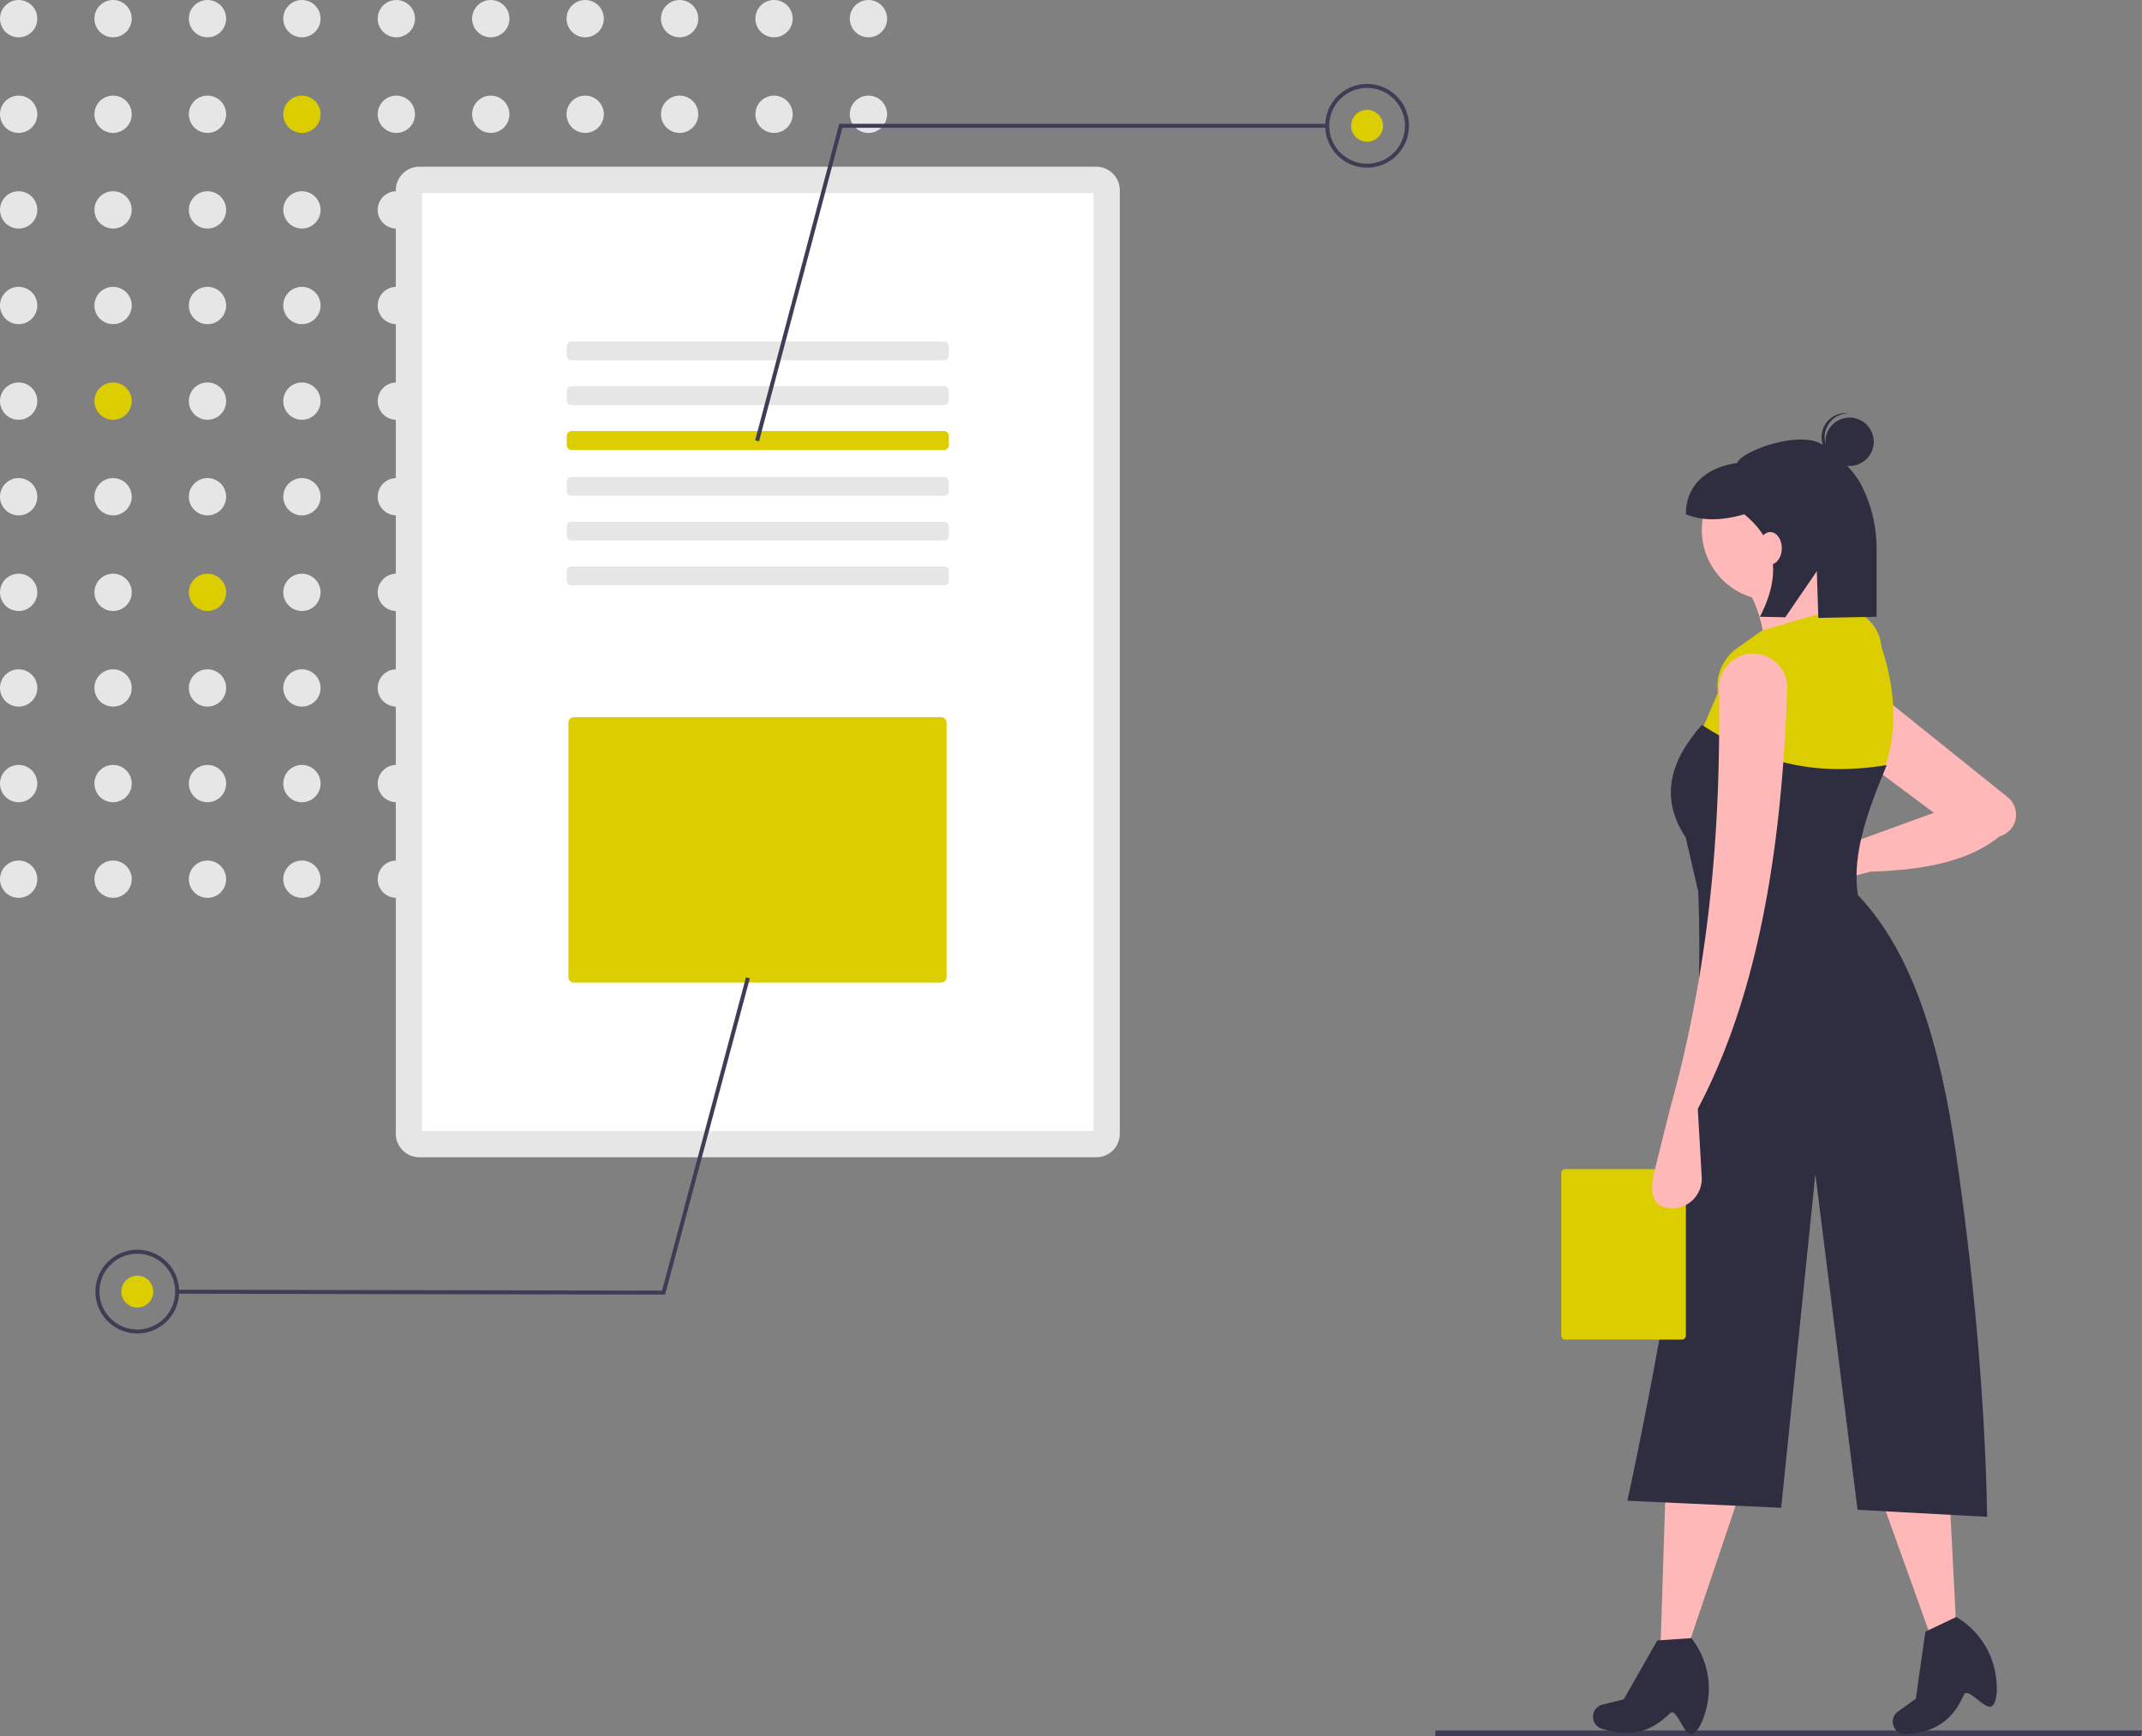 <svg id="f115e1f4-ca9e-46ea-99f2-be217fabe967" data-name="Layer 1" xmlns="http://www.w3.org/2000/svg" width="782.39" height="634.123" viewBox="0 0 782.39 634.123" class="injected-svg ClassicGrid__ImageFile-sc-td9pmq-4 fNAcXv grid_media" xmlns:xlink="http://www.w3.org/1999/xlink"><rect x="0" y="0" width="782.39" height="634.123" fill="#808080" stroke="none"/><polygon points="782.009 634.123 524.27 634.123 524.27 632.017 782.39 632.017 782.009 634.123" fill="#3F3D56"></polygon><circle cx="6.813" cy="6.814" r="6.813" fill="#E6E6E6"></circle><circle cx="41.302" cy="6.814" r="6.813" fill="#E6E6E6"></circle><circle cx="75.791" cy="6.814" r="6.813" fill="#E6E6E6"></circle><circle cx="110.28" cy="6.814" r="6.813" fill="#E6E6E6"></circle><circle cx="144.769" cy="6.814" r="6.813" fill="#E6E6E6"></circle><circle cx="179.258" cy="6.814" r="6.813" fill="#E6E6E6"></circle><circle cx="213.747" cy="6.814" r="6.813" fill="#E6E6E6"></circle><circle cx="248.236" cy="6.814" r="6.813" fill="#E6E6E6"></circle><circle cx="282.725" cy="6.814" r="6.813" fill="#E6E6E6"></circle><circle cx="317.214" cy="6.814" r="6.813" fill="#E6E6E6"></circle><circle cx="6.813" cy="41.736" r="6.813" fill="#E6E6E6"></circle><circle cx="41.302" cy="41.736" r="6.813" fill="#E6E6E6"></circle><circle cx="75.791" cy="41.736" r="6.813" fill="#E6E6E6"></circle><circle cx="110.28" cy="41.736" r="6.813" fill="#DBCD00"></circle><circle cx="144.769" cy="41.736" r="6.813" fill="#E6E6E6"></circle><circle cx="179.258" cy="41.736" r="6.813" fill="#E6E6E6"></circle><circle cx="213.747" cy="41.736" r="6.813" fill="#E6E6E6"></circle><circle cx="248.236" cy="41.736" r="6.813" fill="#E6E6E6"></circle><circle cx="282.725" cy="41.736" r="6.813" fill="#E6E6E6"></circle><circle cx="317.214" cy="41.736" r="6.813" fill="#E6E6E6"></circle><circle cx="6.813" cy="76.658" r="6.813" fill="#E6E6E6"></circle><circle cx="41.302" cy="76.658" r="6.813" fill="#E6E6E6"></circle><circle cx="75.791" cy="76.658" r="6.813" fill="#E6E6E6"></circle><circle cx="110.28" cy="76.658" r="6.813" fill="#E6E6E6"></circle><circle cx="144.769" cy="76.658" r="6.813" fill="#E6E6E6"></circle><circle cx="179.258" cy="76.658" r="6.813" fill="#E6E6E6"></circle><circle cx="213.747" cy="76.658" r="6.813" fill="#E6E6E6"></circle><circle cx="248.236" cy="76.658" r="6.813" fill="#E6E6E6"></circle><circle cx="282.725" cy="76.658" r="6.813" fill="#E6E6E6"></circle><circle cx="317.214" cy="76.658" r="6.813" fill="#E6E6E6"></circle><circle cx="6.813" cy="111.58" r="6.813" fill="#E6E6E6"></circle><circle cx="41.302" cy="111.58" r="6.813" fill="#E6E6E6"></circle><circle cx="75.791" cy="111.58" r="6.813" fill="#E6E6E6"></circle><circle cx="110.28" cy="111.58" r="6.813" fill="#E6E6E6"></circle><circle cx="144.769" cy="111.58" r="6.813" fill="#E6E6E6"></circle><circle cx="179.258" cy="111.58" r="6.813" fill="#E6E6E6"></circle><circle cx="213.747" cy="111.58" r="6.813" fill="#E6E6E6"></circle><circle cx="248.236" cy="111.58" r="6.813" fill="#E6E6E6"></circle><circle cx="282.725" cy="111.58" r="6.813" fill="#E6E6E6"></circle><circle cx="317.214" cy="111.58" r="6.813" fill="#E6E6E6"></circle><circle cx="6.813" cy="146.502" r="6.813" fill="#E6E6E6"></circle><circle cx="41.302" cy="146.502" r="6.813" fill="#DBCD00"></circle><circle cx="75.791" cy="146.502" r="6.813" fill="#E6E6E6"></circle><circle cx="110.28" cy="146.502" r="6.813" fill="#E6E6E6"></circle><circle cx="144.769" cy="146.502" r="6.813" fill="#E6E6E6"></circle><circle cx="179.258" cy="146.502" r="6.813" fill="#E6E6E6"></circle><circle cx="213.747" cy="146.502" r="6.813" fill="#E6E6E6"></circle><circle cx="248.236" cy="146.502" r="6.813" fill="#E6E6E6"></circle><circle cx="282.725" cy="146.502" r="6.813" fill="#E6E6E6"></circle><circle cx="317.214" cy="146.502" r="6.813" fill="#E6E6E6"></circle><circle cx="6.813" cy="181.424" r="6.813" fill="#E6E6E6"></circle><circle cx="41.302" cy="181.424" r="6.813" fill="#E6E6E6"></circle><circle cx="75.791" cy="181.424" r="6.813" fill="#E6E6E6"></circle><circle cx="110.28" cy="181.424" r="6.813" fill="#E6E6E6"></circle><circle cx="144.769" cy="181.424" r="6.813" fill="#E6E6E6"></circle><circle cx="179.258" cy="181.424" r="6.813" fill="#E6E6E6"></circle><circle cx="213.747" cy="181.424" r="6.813" fill="#E6E6E6"></circle><circle cx="248.236" cy="181.424" r="6.813" fill="#E6E6E6"></circle><circle cx="282.725" cy="181.424" r="6.813" fill="#E6E6E6"></circle><circle cx="317.214" cy="181.424" r="6.813" fill="#E6E6E6"></circle><circle cx="6.813" cy="216.346" r="6.813" fill="#E6E6E6"></circle><circle cx="41.302" cy="216.346" r="6.813" fill="#E6E6E6"></circle><circle cx="75.791" cy="216.346" r="6.813" fill="#DBCD00"></circle><circle cx="110.28" cy="216.346" r="6.813" fill="#E6E6E6"></circle><circle cx="144.769" cy="216.346" r="6.813" fill="#E6E6E6"></circle><circle cx="179.258" cy="216.346" r="6.813" fill="#E6E6E6"></circle><circle cx="213.747" cy="216.346" r="6.813" fill="#E6E6E6"></circle><circle cx="248.236" cy="216.346" r="6.813" fill="#E6E6E6"></circle><circle cx="282.725" cy="216.346" r="6.813" fill="#E6E6E6"></circle><circle cx="317.214" cy="216.346" r="6.813" fill="#E6E6E6"></circle><circle cx="6.813" cy="251.268" r="6.813" fill="#E6E6E6"></circle><circle cx="41.302" cy="251.268" r="6.813" fill="#E6E6E6"></circle><circle cx="75.791" cy="251.268" r="6.813" fill="#E6E6E6"></circle><circle cx="110.28" cy="251.268" r="6.813" fill="#E6E6E6"></circle><circle cx="144.769" cy="251.268" r="6.813" fill="#E6E6E6"></circle><circle cx="179.258" cy="251.268" r="6.813" fill="#E6E6E6"></circle><circle cx="213.747" cy="251.268" r="6.813" fill="#E6E6E6"></circle><circle cx="248.236" cy="251.268" r="6.813" fill="#E6E6E6"></circle><circle cx="282.725" cy="251.268" r="6.813" fill="#E6E6E6"></circle><circle cx="317.214" cy="251.268" r="6.813" fill="#E6E6E6"></circle><circle cx="6.813" cy="286.19" r="6.813" fill="#E6E6E6"></circle><circle cx="41.302" cy="286.19" r="6.813" fill="#E6E6E6"></circle><circle cx="75.791" cy="286.19" r="6.813" fill="#E6E6E6"></circle><circle cx="110.28" cy="286.19" r="6.813" fill="#E6E6E6"></circle><circle cx="144.769" cy="286.19" r="6.813" fill="#E6E6E6"></circle><circle cx="179.258" cy="286.19" r="6.813" fill="#E6E6E6"></circle><circle cx="213.747" cy="286.19" r="6.813" fill="#E6E6E6"></circle><circle cx="248.236" cy="286.19" r="6.813" fill="#E6E6E6"></circle><circle cx="282.725" cy="286.19" r="6.813" fill="#E6E6E6"></circle><circle cx="317.214" cy="286.19" r="6.813" fill="#E6E6E6"></circle><circle cx="6.813" cy="321.112" r="6.813" fill="#E6E6E6"></circle><circle cx="41.302" cy="321.112" r="6.813" fill="#E6E6E6"></circle><circle cx="75.791" cy="321.112" r="6.813" fill="#E6E6E6"></circle><circle cx="110.28" cy="321.112" r="6.813" fill="#E6E6E6"></circle><circle cx="144.769" cy="321.112" r="6.813" fill="#E6E6E6"></circle><circle cx="179.258" cy="321.112" r="6.813" fill="#E6E6E6"></circle><circle cx="213.747" cy="321.112" r="6.813" fill="#E6E6E6"></circle><circle cx="248.236" cy="321.112" r="6.813" fill="#E6E6E6"></circle><circle cx="282.725" cy="321.112" r="6.813" fill="#E6E6E6"></circle><circle cx="317.214" cy="321.112" r="6.813" fill="#E6E6E6"></circle><path d="M609.209,193.831a8.614,8.614,0,0,1,8.614,8.614V547.004a8.614,8.614,0,0,1-8.614,8.614H361.988a8.614,8.614,0,0,1-8.614-8.614V202.444a8.614,8.614,0,0,1,8.614-8.614H609.209" transform="translate(-208.805 -132.939)" fill="#E6E6E6"></path><path d="M362.991,546.001H608.206V203.447H362.991Z" transform="translate(-208.805 -132.939)" fill="#FFFFFF"></path><path d="M553.649,257.643a1.723,1.723,0,0,1,1.723,1.723v3.446a1.723,1.723,0,0,1-1.723,1.723H417.548a1.723,1.723,0,0,1-1.723-1.723v-3.446a1.723,1.723,0,0,1,1.723-1.723h136.101" transform="translate(-208.805 -132.939)" fill="#E6E6E6"></path><path d="M553.649,274.009a1.723,1.723,0,0,1,1.723,1.723v3.446a1.723,1.723,0,0,1-1.723,1.723H417.548a1.723,1.723,0,0,1-1.723-1.723v-3.446a1.723,1.723,0,0,1,1.723-1.723h136.101" transform="translate(-208.805 -132.939)" fill="#E6E6E6"></path><path d="M553.649,290.376a1.723,1.723,0,0,1,1.723,1.723v3.446a1.723,1.723,0,0,1-1.723,1.723H417.548a1.723,1.723,0,0,1-1.723-1.723v-3.446A1.723,1.723,0,0,1,417.548,290.376h136.101" transform="translate(-208.805 -132.939)" fill="#DBCD00"></path><path d="M553.649,307.101a1.723,1.723,0,0,1,1.723,1.723v3.446a1.723,1.723,0,0,1-1.723,1.723H417.548a1.723,1.723,0,0,1-1.723-1.723v-3.446a1.723,1.723,0,0,1,1.723-1.723h136.101" transform="translate(-208.805 -132.939)" fill="#E6E6E6"></path><path d="M553.649,323.467a1.723,1.723,0,0,1,1.723,1.723v3.446a1.723,1.723,0,0,1-1.723,1.723H417.548a1.723,1.723,0,0,1-1.723-1.723v-3.446a1.723,1.723,0,0,1,1.723-1.723h136.101" transform="translate(-208.805 -132.939)" fill="#E6E6E6"></path><path d="M553.649,339.834a1.723,1.723,0,0,1,1.723,1.723v3.446a1.723,1.723,0,0,1-1.723,1.723H417.548a1.723,1.723,0,0,1-1.723-1.723v-3.446a1.723,1.723,0,0,1,1.723-1.723h136.101" transform="translate(-208.805 -132.939)" fill="#E6E6E6"></path><path d="M418.417,394.89a2.002,2.002,0,0,0-2,2v92.916a2.002,2.002,0,0,0,2,2H552.548a2.002,2.002,0,0,0,2-2V396.89a2.002,2.002,0,0,0-2-2Z" transform="translate(-208.805 -132.939)" fill="#DBCD00"></path><polygon points="277.241 161.182 275.833 160.808 306.56 45.221 484.785 45.221 484.785 46.678 307.679 46.678 277.241 161.182" fill="#3F3D56"></polygon><path d="M708.153,194.179a15.291,15.291,0,1,1,15.291-15.291A15.308,15.308,0,0,1,708.153,194.179Zm0-29.126a13.835,13.835,0,1,0,13.835,13.835A13.85,13.85,0,0,0,708.153,165.054Z" transform="translate(-208.805 -132.939)" fill="#3F3D56"></path><circle cx="499.348" cy="45.95" r="5.825" fill="#DBCD00"></circle><polygon points="272.477 356.941 273.884 357.317 242.937 472.845 64.712 472.504 64.715 471.047 241.82 471.387 272.477 356.941" fill="#3F3D56"></polygon><path d="M258.985,589.395A15.291,15.291,0,1,1,243.664,604.657,15.308,15.308,0,0,1,258.985,589.395Zm-.056,29.125a13.835,13.835,0,1,0-13.808-13.861A13.85,13.85,0,0,0,258.929,618.521Z" transform="translate(-208.805 -132.939)" fill="#3F3D56"></path><circle cx="50.15" cy="471.748" r="5.825" fill="#DBCD00"></circle><polygon points="616.828 600.594 606.551 600.594 608.386 543.702 635.548 545.17 616.828 600.594" fill="#FFB8B8"></polygon><path d="M827.036,766.229c-3.102,1.416-5.7-10.055-8.317-7.483-7.319,7.193-14.882,8.759-24.651,5.619l-.226-.038a4.575,4.575,0,0,1-2.884-5.962h0a4.575,4.575,0,0,1,3.174-2.832l7.784-1.946,12.222-21.494,12.477-.843h0a29.808,29.808,0,0,1,5.513,25.429C830.995,761.299,829.247,765.22,827.036,766.229Z" transform="translate(-208.805 -132.939)" fill="#2F2E41"></path><polygon points="714.467 593.074 704.91 596.854 685.691 543.275 711.489 534.65 714.467 593.074" fill="#FFB8B8"></polygon><path d="M936.601,755.901c-2.364,2.457-8.999-7.253-10.486-3.9-4.161,9.38-10.617,13.618-20.857,14.291l-.224.048a4.575,4.575,0,0,1-4.875-4.484h0a4.575,4.575,0,0,1,1.91-3.801l6.523-4.672L912.052,728.901l11.292-5.373h0a29.808,29.808,0,0,1,14.479,21.619C938.47,749.861,938.287,754.149,936.601,755.901Z" transform="translate(-208.805 -132.939)" fill="#2F2E41"></path><path d="M892.071,451.3l-15.778,4.057a8.258,8.258,0,0,1-10.308-7.68v0a8.258,8.258,0,0,1,8.518-8.571l13.898.448,26.781-9.752L889.869,410.925l2.936-26.427,49.331,39.604a8.195,8.195,0,0,1,3.044,5.806h0a8.195,8.195,0,0,1-6.009,8.487C927.613,447.828,910.773,450.718,892.071,451.3Z" transform="translate(-208.805 -132.939)" fill="#FFB8B8"></path><circle cx="647.296" cy="193.566" r="25.693" fill="#FFB8B8"></circle><path d="M887.667,361.741l-34.502,13.948a46.631,46.631,0,0,0-8.075-30.832l28.629-6.607C873.347,346.994,878.075,354.81,887.667,361.741Z" transform="translate(-208.805 -132.939)" fill="#FFB8B8"></path><path d="M893.907,421.569c-27.812,2.226-43.025-1.467-66.435-15.049l8.809-20.554h0a17.001,17.001,0,0,1,7.003-16.278l9.146-6.479,27.895-8.075,1.251.063A15.269,15.269,0,0,1,896.039,369.276C902.099,387.386,902.138,404.893,893.907,421.569Z" transform="translate(-208.805 -132.939)" fill="#DBCD00"></path><path d="M888.401,464.513l-59.461-6.607-4.405-19.086c-9.763-14.738-5.502-28.237,5.873-41.109,20.733,13.306,39.978,19.056,67.536,14.682C890.615,430.216,883.847,447.733,888.401,464.513Z" transform="translate(-208.805 -132.939)" fill="#2F2E41"></path><path d="M934.648,686.942l-47.349-2.569L871.884,561.78,859.404,683.638,803.247,681.069c17.131-80.111,29.031-156.163,25.693-226.099l58.727,5.139C907.57,481.094,917.453,514.594,923.27,554.439S933.776,640.475,934.648,686.942Z" transform="translate(-208.805 -132.939)" fill="#2F2E41"></path><circle cx="675.58" cy="161.345" r="8.831" fill="#2F2E41"></circle><path d="M875.285,292.122a8.824,8.824,0,0,1,8.827-8.254c-.182-.023-.363-.051-.549-.063a8.831,8.831,0,0,0-1.133,17.626c.186.012.369.007.553.008A8.824,8.824,0,0,1,875.285,292.122Z" transform="translate(-208.805 -132.939)" fill="#2F2E41"></path><path d="M875.235,295.893c-7.876-6.534-30.467,1.77-31.925,6.163-10.651,1.451-18.715,7.666-18.715,18.715v0c6.332,2.594,13.534,2.274,21.319,0,12.41,10.113,13.261,22.827,5.713,37.429l9.285.186,11.509-16.821.55,17.062,21.283-.427V333.749a51.121,51.121,0,0,0-5.458-23.42C885.481,303.885,880.334,300.123,875.235,295.893Z" transform="translate(-208.805 -132.939)" fill="#2F2E41"></path><ellipse cx="646.611" cy="200.241" rx="4.223" ry="5.912" fill="#FFB8B8"></ellipse><path d="M823.113,559.928a1.483,1.483,0,0,1,1.483,1.483v59.319a1.483,1.483,0,0,1-1.483,1.483h-42.562a1.483,1.483,0,0,1-1.483-1.483V561.411a1.483,1.483,0,0,1,1.483-1.483h42.562" transform="translate(-208.805 -132.939)" fill="#DBCD00"></path><path d="M828.94,537.922l1.437,24.913a10.819,10.819,0,0,1-12.375,11.327h0c-6.33-.931-6.473-7.121-4.922-13.328l5.912-23.647c14.502-51.998,18.417-103.036,17.684-152.812A12.498,12.498,0,0,1,849.51,371.662h0A12.491,12.491,0,0,1,861.631,384.589C859.578,443.039,851.053,496.119,828.94,537.922Z" transform="translate(-208.805 -132.939)" fill="#FFB8B8"></path></svg>